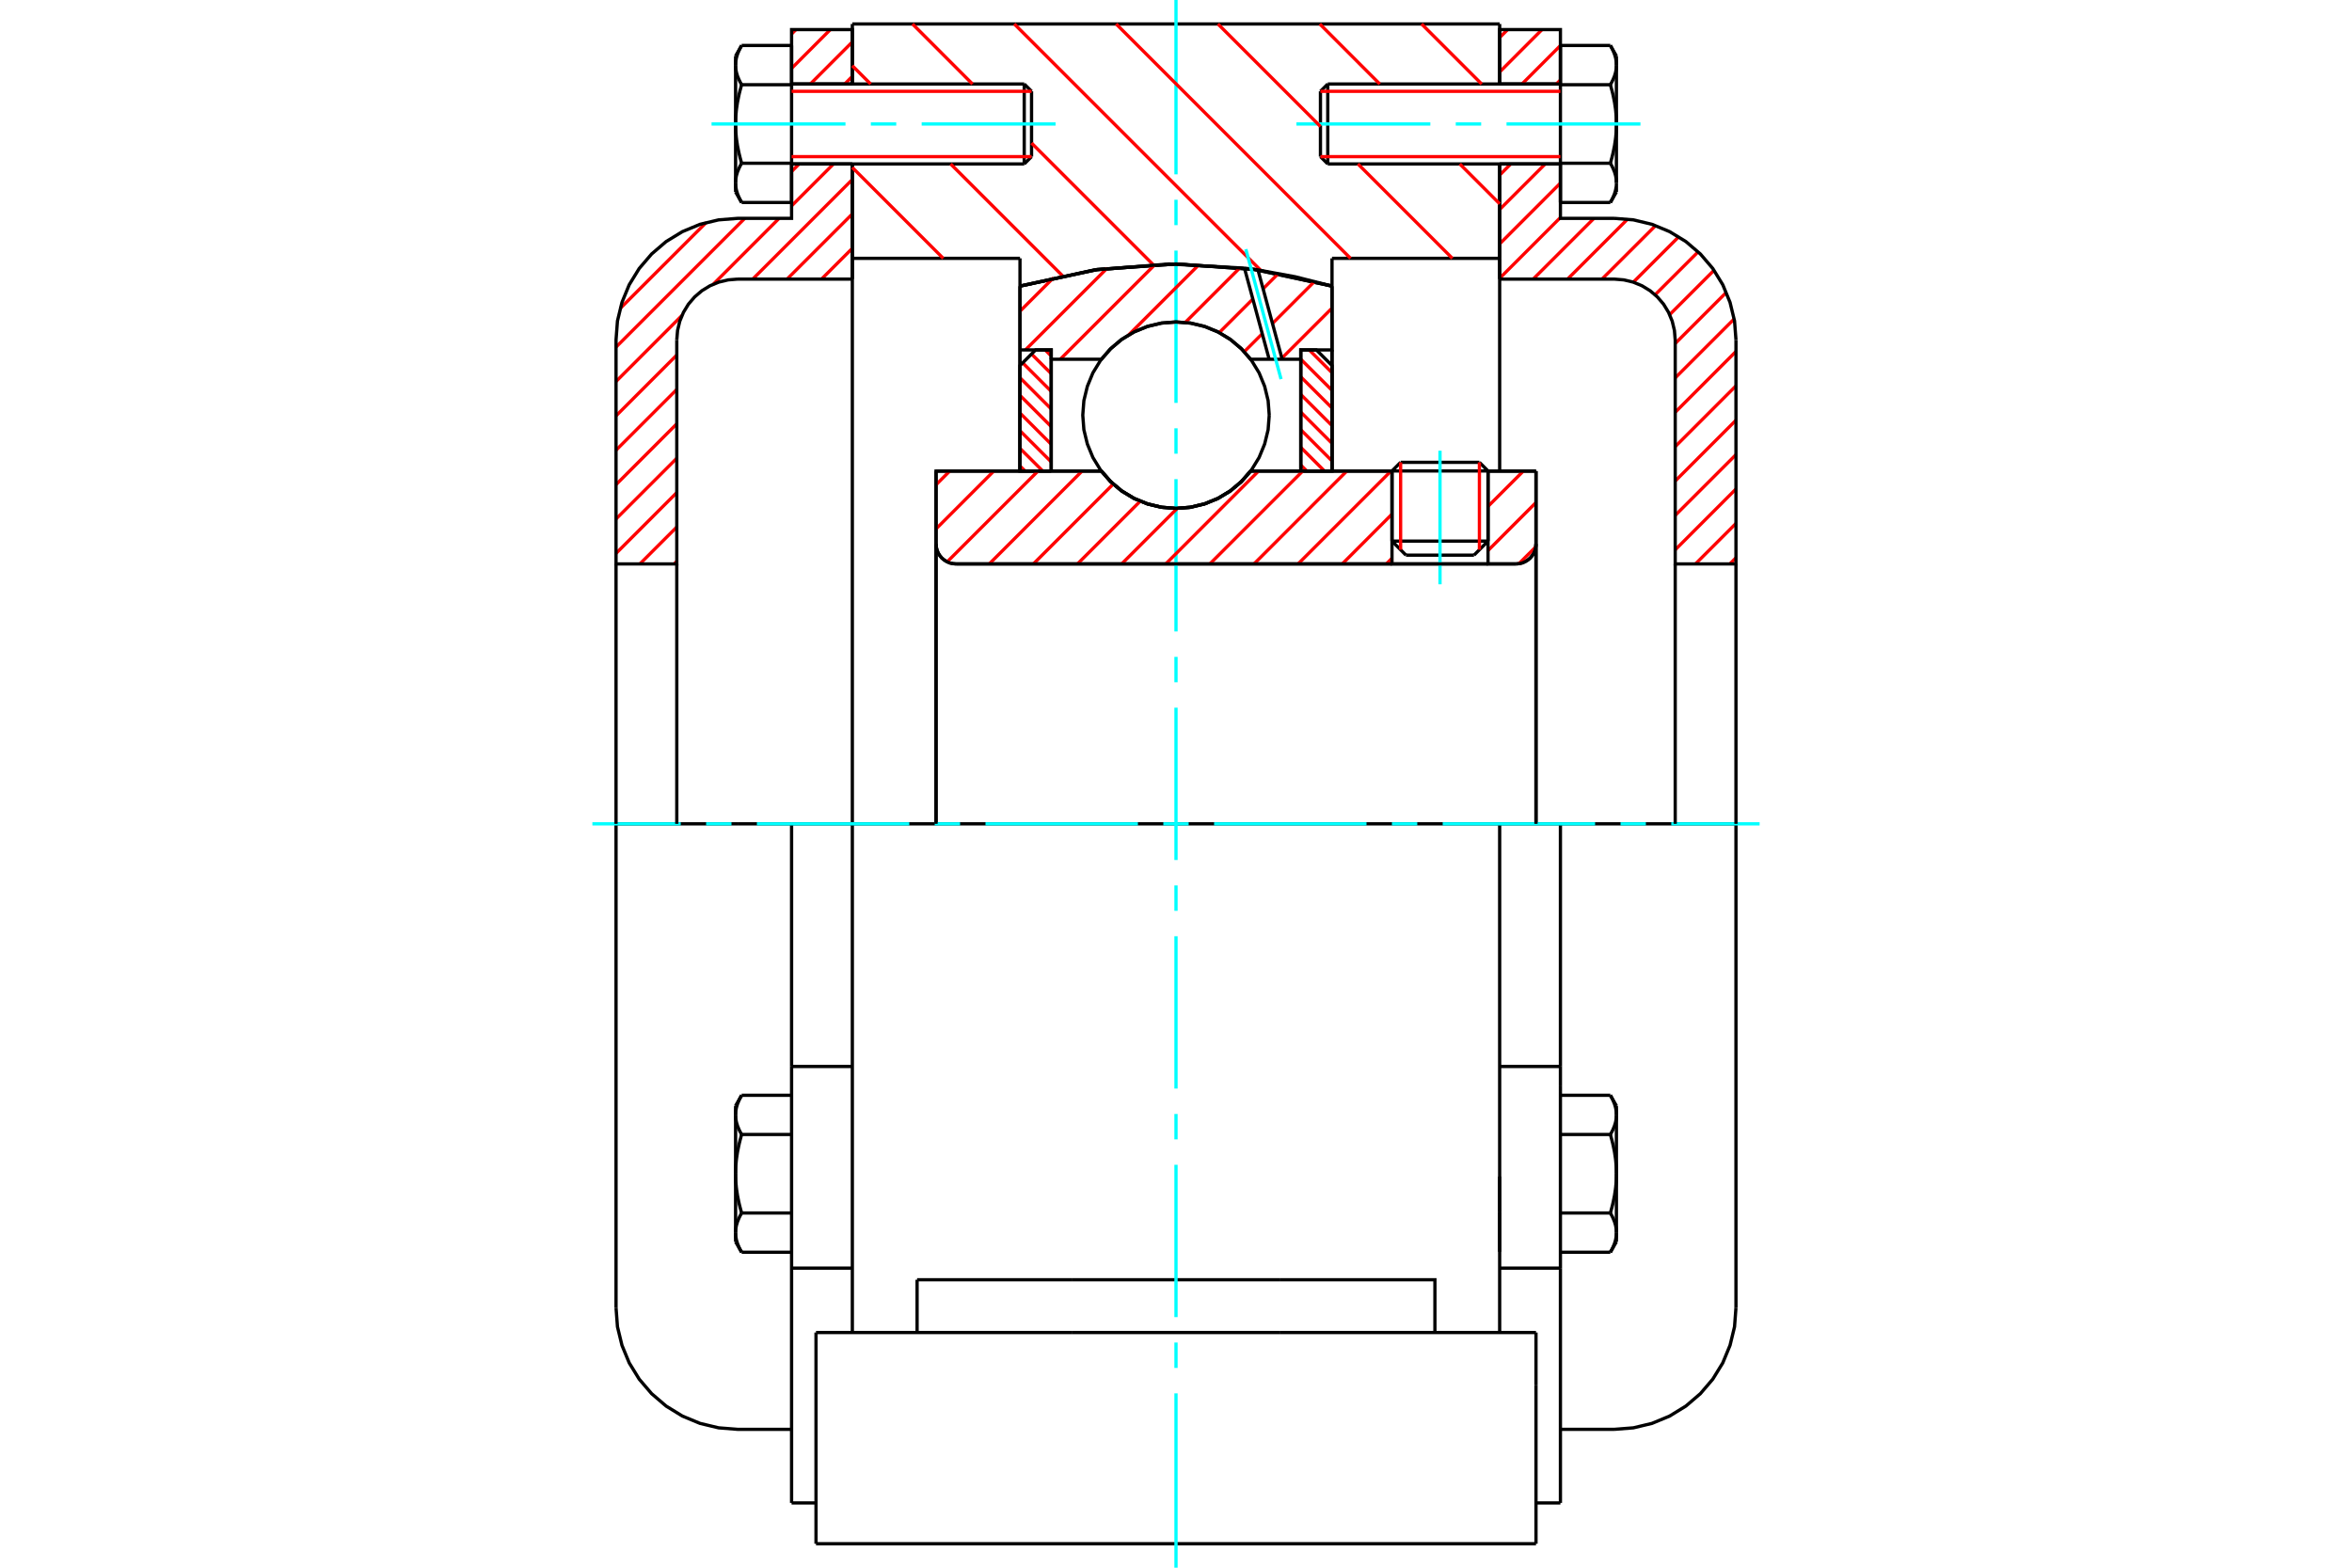 <?xml version="1.0" standalone="no"?>
<!DOCTYPE svg PUBLIC "-//W3C//DTD SVG 1.1//EN"
	"http://www.w3.org/Graphics/SVG/1.1/DTD/svg11.dtd">
<svg xmlns="http://www.w3.org/2000/svg" height="100%" width="100%" viewBox="0 0 36000 24000">
	<rect x="-1800" y="-1200" width="39600" height="26400" style="fill:#FFF"/>
	<g style="fill:none; fill-rule:evenodd" transform="matrix(1 0 0 1 0 0)">
		<g style="fill:none; stroke:#000; stroke-width:50; shape-rendering:geometricPrecision">
			<line x1="22776" y1="7210" x2="21306" y2="7210"/>
			<line x1="21438" y1="7078" x2="22644" y2="7078"/>
			<line x1="21306" y1="8284" x2="22776" y2="8284"/>
			<line x1="22561" y1="8499" x2="21520" y2="8499"/>
			<polyline points="23204,8633 23252,8629 23299,8618 23343,8599 23384,8574 23421,8543 23452,8506 23477,8466 23495,8421 23506,8374 23510,8327"/>
			<line x1="23510" y1="7212" x2="23510" y2="8327"/>
			<line x1="22776" y1="7212" x2="23510" y2="7212"/>
			<line x1="19142" y1="7212" x2="21306" y2="7212"/>
			<polyline points="16858,7212 17004,7378 17173,7519 17362,7632 17566,7715 17780,7766 18000,7783 18220,7766 18434,7715 18638,7632 18827,7519 18996,7378 19142,7212"/>
			<line x1="14327" y1="7212" x2="16858" y2="7212"/>
			<line x1="14327" y1="8327" x2="14327" y2="7212"/>
			<polyline points="14327,8327 14330,8374 14342,8421 14360,8466 14385,8506 14416,8543 14453,8574 14494,8599 14538,8618 14585,8629 14633,8633"/>
			<line x1="23204" y1="8633" x2="14633" y2="8633"/>
			<line x1="23510" y1="8327" x2="23510" y2="12612"/>
			<line x1="14327" y1="8327" x2="14327" y2="12612"/>
			<line x1="21438" y1="7078" x2="21306" y2="7210"/>
			<line x1="22776" y1="7210" x2="22644" y2="7078"/>
			<line x1="22561" y1="8499" x2="22776" y2="8284"/>
			<line x1="21306" y1="8284" x2="21520" y2="8499"/>
			<line x1="21306" y1="7210" x2="21306" y2="8284"/>
			<line x1="22776" y1="8284" x2="22776" y2="7210"/>
			<line x1="22954" y1="12612" x2="13046" y2="12612"/>
			<line x1="22954" y1="3955" x2="20388" y2="3955"/>
			<line x1="22954" y1="2510" x2="22954" y2="3955"/>
			<line x1="22954" y1="367" x2="22954" y2="1286"/>
			<line x1="13046" y1="367" x2="22954" y2="367"/>
			<line x1="13046" y1="1286" x2="13046" y2="367"/>
			<line x1="13046" y1="3955" x2="13046" y2="2510"/>
			<line x1="15612" y1="3955" x2="13046" y2="3955"/>
			<line x1="15612" y1="4380" x2="15612" y2="3955"/>
			<polyline points="20388,4380 19206,4126 18000,4041 16794,4126 15612,4380"/>
			<line x1="20388" y1="3955" x2="20388" y2="4380"/>
			<line x1="15612" y1="7212" x2="15612" y2="4380"/>
			<line x1="13046" y1="12612" x2="13046" y2="3955"/>
			<line x1="20388" y1="4380" x2="20388" y2="7212"/>
			<polyline points="13046,20400 13046,18556 13046,12612"/>
			<line x1="12490" y1="23633" x2="23510" y2="23633"/>
			<line x1="14037" y1="20400" x2="14037" y2="19592"/>
			<line x1="16415" y1="19592" x2="14037" y2="19592"/>
			<line x1="16415" y1="20400" x2="19585" y2="20400"/>
			<line x1="19585" y1="19592" x2="16415" y2="19592"/>
			<polyline points="21963,20400 21963,19592 19585,19592"/>
			<line x1="22954" y1="20400" x2="22954" y2="18556"/>
			<line x1="19585" y1="20400" x2="23510" y2="20400"/>
			<line x1="22954" y1="18012" x2="22954" y2="19164"/>
			<line x1="22954" y1="3955" x2="22954" y2="7212"/>
			<line x1="23510" y1="21208" x2="23510" y2="20400"/>
			<line x1="23510" y1="23633" x2="23510" y2="21208"/>
			<polyline points="12490,23633 12490,21208 12490,20400"/>
			<line x1="22954" y1="18556" x2="22954" y2="12612"/>
			<line x1="12490" y1="20400" x2="16415" y2="20400"/>
			<line x1="12116" y1="16327" x2="13046" y2="16327"/>
			<polyline points="12116,16327 12116,16631 12116,16718 12116,19414 12116,23009"/>
			<polyline points="11259,18871 11259,18879 11259,18887 11259,18896 11260,18904 11260,18912 11261,18920 11262,18928 11263,18937 11265,18945 11266,18953 11268,18961 11269,18970 11271,18978 11273,18986 11275,18995 11278,19003 11280,19011 11283,19020 11285,19028 11288,19037 11291,19045 11295,19054 11298,19062 11302,19071 11305,19080 11309,19089 11313,19098 11317,19107 11322,19116 11326,19125 11331,19134 11336,19143 11341,19152 11346,19162 11352,19171"/>
			<line x1="11259" y1="19010" x2="11259" y2="18871"/>
			<polyline points="11259,17969 11259,17986 11259,18002 11259,18019 11260,18035 11260,18052 11261,18068 11262,18085 11263,18101 11265,18118 11266,18134 11268,18151 11269,18167 11271,18184 11273,18200 11275,18217 11278,18234 11280,18250 11283,18267 11285,18284 11288,18301 11291,18318 11295,18335 11298,18353 11302,18370 11305,18388 11309,18405 11313,18423 11317,18441 11322,18459 11326,18477 11331,18495 11336,18514 11341,18532 11346,18551 11352,18570"/>
			<line x1="11259" y1="18871" x2="11259" y2="17969"/>
			<polyline points="11352,18570 11346,18580 11341,18589 11336,18599 11331,18608 11326,18617 11322,18626 11317,18635 11313,18644 11309,18653 11305,18662 11302,18670 11298,18679 11295,18688 11291,18696 11288,18705 11285,18713 11283,18722 11280,18730 11278,18739 11275,18747 11273,18755 11271,18764 11269,18772 11268,18780 11266,18788 11265,18797 11263,18805 11262,18813 11261,18821 11260,18830 11260,18838 11259,18846 11259,18854 11259,18862 11259,18871"/>
			<polyline points="11259,17068 11259,17076 11259,17085 11259,17093 11260,17101 11260,17109 11261,17117 11262,17126 11263,17134 11265,17142 11266,17150 11268,17159 11269,17167 11271,17175 11273,17183 11275,17192 11278,17200 11280,17209 11283,17217 11285,17225 11288,17234 11291,17242 11295,17251 11298,17260 11302,17268 11305,17277 11309,17286 11313,17295 11317,17304 11322,17313 11326,17322 11331,17331 11336,17340 11341,17350 11346,17359 11352,17368"/>
			<line x1="11259" y1="17969" x2="11259" y2="17068"/>
			<polyline points="11352,17368 11346,17387 11341,17406 11336,17425 11331,17443 11326,17462 11322,17480 11317,17498 11313,17516 11309,17534 11305,17551 11302,17569 11298,17586 11295,17603 11291,17620 11288,17638 11285,17655 11283,17671 11280,17688 11278,17705 11275,17722 11273,17739 11271,17755 11269,17772 11268,17788 11266,17805 11265,17821 11263,17838 11262,17854 11261,17871 11260,17887 11260,17903 11259,17920 11259,17936 11259,17953 11259,17969"/>
			<line x1="11259" y1="17068" x2="11259" y2="16929"/>
			<polyline points="11352,16768 11346,16777 11341,16786 11336,16796 11331,16805 11326,16814 11322,16823 11317,16832 11313,16841 11309,16850 11305,16859 11302,16868 11298,16876 11295,16885 11291,16894 11288,16902 11285,16911 11283,16919 11280,16927 11278,16936 11275,16944 11273,16953 11271,16961 11269,16969 11268,16977 11266,16986 11265,16994 11263,17002 11262,17010 11261,17019 11260,17027 11260,17035 11259,17043 11259,17052 11259,17060 11259,17068"/>
			<line x1="12116" y1="17368" x2="11352" y2="17368"/>
			<line x1="12116" y1="16768" x2="11352" y2="16768"/>
			<line x1="12116" y1="18570" x2="11352" y2="18570"/>
			<line x1="12116" y1="19171" x2="11352" y2="19171"/>
			<line x1="11290" y1="12612" x2="9429" y2="12612"/>
			<line x1="12116" y1="12612" x2="11290" y2="12612"/>
			<line x1="13046" y1="12612" x2="12116" y2="12612"/>
			<line x1="9429" y1="12612" x2="9429" y2="20020"/>
			<line x1="12116" y1="12612" x2="12116" y2="16327"/>
			<line x1="15789" y1="2398" x2="15789" y2="1398"/>
			<line x1="15677" y1="2510" x2="15677" y2="1286"/>
			<polyline points="11352,2499 11346,2508 11341,2518 11336,2527 11331,2536 11326,2546 11322,2555 11317,2564 11313,2573 11309,2581 11305,2590 11302,2599 11298,2608 11295,2616 11291,2625 11288,2633 11285,2642 11283,2650 11280,2659 11278,2667 11275,2676 11273,2684 11271,2692 11269,2700 11268,2709 11266,2717 11265,2725 11263,2733 11262,2742 11261,2750 11260,2758 11260,2766 11259,2775 11259,2783 11259,2791 11259,2799"/>
			<polyline points="11259,1898 11259,1914 11259,1931 11259,1947 11260,1964 11260,1980 11261,1997 11262,2013 11263,2030 11265,2046 11266,2063 11268,2079 11269,2096 11271,2112 11273,2129 11275,2146 11278,2162 11280,2179 11283,2196 11285,2213 11288,2230 11291,2247 11295,2264 11298,2281 11302,2299 11305,2316 11309,2334 11313,2352 11317,2369 11322,2387 11326,2406 11331,2424 11336,2442 11341,2461 11346,2480 11352,2499"/>
			<line x1="11259" y1="2799" x2="11259" y2="1898"/>
			<polyline points="11259,997 11259,1005 11259,1013 11259,1021 11260,1030 11260,1038 11261,1046 11262,1054 11263,1062 11265,1071 11266,1079 11268,1087 11269,1095 11271,1104 11273,1112 11275,1120 11278,1129 11280,1137 11283,1146 11285,1154 11288,1163 11291,1171 11295,1180 11298,1188 11302,1197 11305,1206 11309,1215 11313,1223 11317,1232 11322,1241 11326,1250 11331,1260 11336,1269 11341,1278 11346,1288 11352,1297"/>
			<line x1="11259" y1="1898" x2="11259" y2="997"/>
			<polyline points="11352,1297 11346,1316 11341,1335 11336,1354 11331,1372 11326,1390 11322,1408 11317,1426 11313,1444 11309,1462 11305,1480 11302,1497 11298,1515 11295,1532 11291,1549 11288,1566 11285,1583 11283,1600 11280,1617 11278,1634 11275,1650 11273,1667 11271,1684 11269,1700 11268,1717 11266,1733 11265,1750 11263,1766 11262,1783 11261,1799 11260,1816 11260,1832 11259,1848 11259,1865 11259,1881 11259,1898"/>
			<line x1="11259" y1="997" x2="11259" y2="857"/>
			<polyline points="11352,696 11346,706 11341,715 11336,724 11331,734 11326,743 11322,752 11317,761 11313,770 11309,779 11305,787 11302,796 11298,805 11295,814 11291,822 11288,831 11285,839 11283,848 11280,856 11278,864 11275,873 11273,881 11271,889 11269,898 11268,906 11266,914 11265,922 11263,931 11262,939 11261,947 11260,955 11260,964 11259,972 11259,980 11259,988 11259,997"/>
			<polyline points="11259,2799 11259,2808 11259,2816 11259,2824 11260,2832 11260,2841 11261,2849 11262,2857 11263,2865 11265,2873 11266,2882 11268,2890 11269,2898 11271,2906 11273,2915 11275,2923 11278,2931 11280,2940 11283,2948 11285,2957 11288,2965 11291,2974 11295,2982 11298,2991 11302,3000 11305,3008 11309,3017 11313,3026 11317,3035 11322,3044 11326,3053 11331,3062 11336,3072 11341,3081 11346,3090 11352,3100"/>
			<line x1="11259" y1="2939" x2="11259" y2="2799"/>
			<line x1="12116" y1="696" x2="11352" y2="696"/>
			<line x1="12116" y1="1297" x2="11352" y2="1297"/>
			<line x1="12116" y1="1297" x2="12116" y2="696"/>
			<line x1="12116" y1="2499" x2="11352" y2="2499"/>
			<line x1="12116" y1="2499" x2="12116" y2="1297"/>
			<line x1="12116" y1="3100" x2="11352" y2="3100"/>
			<line x1="12116" y1="3100" x2="12116" y2="2499"/>
			<line x1="12116" y1="19414" x2="13046" y2="19414"/>
			<line x1="12116" y1="23009" x2="12490" y2="23009"/>
			<line x1="11259" y1="19010" x2="11352" y2="19171"/>
			<line x1="11352" y1="16768" x2="11259" y2="16929"/>
			<polyline points="9429,20020 9451,20312 9520,20596 9631,20865 9784,21114 9974,21336 10196,21526 10445,21679 10715,21791 10999,21859 11290,21882 12116,21882"/>
			<line x1="15677" y1="2510" x2="15789" y2="2398"/>
			<line x1="15789" y1="1398" x2="15677" y2="1286"/>
			<line x1="12116" y1="2510" x2="15677" y2="2510"/>
			<line x1="15677" y1="1286" x2="12116" y2="1286"/>
			<line x1="11352" y1="696" x2="11259" y2="857"/>
			<line x1="11259" y1="2939" x2="11352" y2="3100"/>
			<line x1="22954" y1="16327" x2="23884" y2="16327"/>
			<line x1="23884" y1="16631" x2="23884" y2="16327"/>
			<line x1="23884" y1="16718" x2="23884" y2="16631"/>
			<line x1="23884" y1="19414" x2="23884" y2="16718"/>
			<polyline points="23884,16327 23884,12612 22954,12612"/>
			<line x1="23884" y1="23009" x2="23884" y2="19414"/>
			<polyline points="24741,17068 24741,17060 24741,17052 24741,17043 24740,17035 24740,17027 24739,17019 24738,17010 24737,17002 24735,16994 24734,16986 24732,16977 24731,16969 24729,16961 24727,16953 24725,16944 24722,16936 24720,16927 24717,16919 24715,16911 24712,16902 24709,16894 24705,16885 24702,16876 24698,16868 24695,16859 24691,16850 24687,16841 24683,16832 24678,16823 24674,16814 24669,16805 24664,16796 24659,16786 24654,16777 24648,16768"/>
			<line x1="24741" y1="16929" x2="24741" y2="17068"/>
			<polyline points="24741,17969 24741,17953 24741,17936 24741,17920 24740,17903 24740,17887 24739,17871 24738,17854 24737,17838 24735,17821 24734,17805 24732,17788 24731,17772 24729,17755 24727,17739 24725,17722 24722,17705 24720,17688 24717,17671 24715,17655 24712,17638 24709,17620 24705,17603 24702,17586 24698,17569 24695,17551 24691,17534 24687,17516 24683,17498 24678,17480 24674,17462 24669,17443 24664,17425 24659,17406 24654,17387 24648,17368"/>
			<line x1="24741" y1="17068" x2="24741" y2="17969"/>
			<polyline points="24648,17368 24654,17359 24659,17350 24664,17340 24669,17331 24674,17322 24678,17313 24683,17304 24687,17295 24691,17286 24695,17277 24698,17268 24702,17260 24705,17251 24709,17242 24712,17234 24715,17225 24717,17217 24720,17209 24722,17200 24725,17192 24727,17183 24729,17175 24731,17167 24732,17159 24734,17150 24735,17142 24737,17134 24738,17126 24739,17117 24740,17109 24740,17101 24741,17093 24741,17085 24741,17076 24741,17068"/>
			<polyline points="24741,18871 24741,18862 24741,18854 24741,18846 24740,18838 24740,18830 24739,18821 24738,18813 24737,18805 24735,18797 24734,18788 24732,18780 24731,18772 24729,18764 24727,18755 24725,18747 24722,18739 24720,18730 24717,18722 24715,18713 24712,18705 24709,18696 24705,18688 24702,18679 24698,18670 24695,18662 24691,18653 24687,18644 24683,18635 24678,18626 24674,18617 24669,18608 24664,18599 24659,18589 24654,18580 24648,18570"/>
			<line x1="24741" y1="17969" x2="24741" y2="18871"/>
			<polyline points="24648,18570 24654,18551 24659,18532 24664,18514 24669,18495 24674,18477 24678,18459 24683,18441 24687,18423 24691,18405 24695,18388 24698,18370 24702,18353 24705,18335 24709,18318 24712,18301 24715,18284 24717,18267 24720,18250 24722,18234 24725,18217 24727,18200 24729,18184 24731,18167 24732,18151 24734,18134 24735,18118 24737,18101 24738,18085 24739,18068 24740,18052 24740,18035 24741,18019 24741,18002 24741,17986 24741,17969"/>
			<line x1="24741" y1="18871" x2="24741" y2="19010"/>
			<polyline points="24648,19171 24654,19162 24659,19152 24664,19143 24669,19134 24674,19125 24678,19116 24683,19107 24687,19098 24691,19089 24695,19080 24698,19071 24702,19062 24705,19054 24709,19045 24712,19037 24715,19028 24717,19020 24720,19011 24722,19003 24725,18995 24727,18986 24729,18978 24731,18970 24732,18961 24734,18953 24735,18945 24737,18937 24738,18928 24739,18920 24740,18912 24740,18904 24741,18896 24741,18887 24741,18879 24741,18871"/>
			<line x1="23884" y1="19171" x2="24648" y2="19171"/>
			<line x1="23884" y1="18570" x2="24648" y2="18570"/>
			<line x1="23884" y1="17368" x2="24648" y2="17368"/>
			<line x1="23884" y1="16768" x2="24648" y2="16768"/>
			<polyline points="26571,12612 24710,12612 23884,12612"/>
			<line x1="26571" y1="20020" x2="26571" y2="12612"/>
			<line x1="20211" y1="1398" x2="20211" y2="2398"/>
			<line x1="20323" y1="1286" x2="20323" y2="2510"/>
			<polyline points="24741,997 24741,988 24741,980 24741,972 24740,964 24740,955 24739,947 24738,939 24737,931 24735,922 24734,914 24732,906 24731,898 24729,889 24727,881 24725,873 24722,864 24720,856 24717,848 24715,839 24712,831 24709,822 24705,814 24702,805 24698,796 24695,787 24691,779 24687,770 24683,761 24678,752 24674,743 24669,734 24664,724 24659,715 24654,706 24648,696"/>
			<line x1="24741" y1="857" x2="24741" y2="997"/>
			<polyline points="24648,3100 24654,3090 24659,3081 24664,3072 24669,3062 24674,3053 24678,3044 24683,3035 24687,3026 24691,3017 24695,3008 24698,3000 24702,2991 24705,2982 24709,2974 24712,2965 24715,2957 24717,2948 24720,2940 24722,2931 24725,2923 24727,2915 24729,2906 24731,2898 24732,2890 24734,2882 24735,2873 24737,2865 24738,2857 24739,2849 24740,2841 24740,2832 24741,2824 24741,2816 24741,2808 24741,2799 24741,2939"/>
			<polyline points="24741,1898 24741,1881 24741,1865 24741,1848 24740,1832 24740,1816 24739,1799 24738,1783 24737,1766 24735,1750 24734,1733 24732,1717 24731,1700 24729,1684 24727,1667 24725,1650 24722,1634 24720,1617 24717,1600 24715,1583 24712,1566 24709,1549 24705,1532 24702,1515 24698,1497 24695,1480 24691,1462 24687,1444 24683,1426 24678,1408 24674,1390 24669,1372 24664,1354 24659,1335 24654,1316 24648,1297"/>
			<line x1="24741" y1="997" x2="24741" y2="1898"/>
			<polyline points="24648,1297 24654,1288 24659,1278 24664,1269 24669,1260 24674,1250 24678,1241 24683,1232 24687,1223 24691,1215 24695,1206 24698,1197 24702,1188 24705,1180 24709,1171 24712,1163 24715,1154 24717,1146 24720,1137 24722,1129 24725,1120 24727,1112 24729,1104 24731,1095 24732,1087 24734,1079 24735,1071 24737,1062 24738,1054 24739,1046 24740,1038 24740,1030 24741,1021 24741,1013 24741,1005 24741,997"/>
			<polyline points="24741,2799 24741,2791 24741,2783 24741,2775 24740,2766 24740,2758 24739,2750 24738,2742 24737,2733 24735,2725 24734,2717 24732,2709 24731,2700 24729,2692 24727,2684 24725,2676 24722,2667 24720,2659 24717,2650 24715,2642 24712,2633 24709,2625 24705,2616 24702,2608 24698,2599 24695,2590 24691,2581 24687,2573 24683,2564 24678,2555 24674,2546 24669,2536 24664,2527 24659,2518 24654,2508 24648,2499"/>
			<line x1="24741" y1="1898" x2="24741" y2="2799"/>
			<polyline points="24648,2499 24654,2480 24659,2461 24664,2442 24669,2424 24674,2406 24678,2387 24683,2369 24687,2352 24691,2334 24695,2316 24698,2299 24702,2281 24705,2264 24709,2247 24712,2230 24715,2213 24717,2196 24720,2179 24722,2162 24725,2146 24727,2129 24729,2112 24731,2096 24732,2079 24734,2063 24735,2046 24737,2030 24738,2013 24739,1997 24740,1980 24740,1964 24741,1947 24741,1931 24741,1914 24741,1898"/>
			<line x1="23884" y1="1297" x2="24648" y2="1297"/>
			<polyline points="23884,1297 23884,2499 24648,2499"/>
			<line x1="23884" y1="696" x2="24648" y2="696"/>
			<line x1="23884" y1="696" x2="23884" y2="1297"/>
			<line x1="23884" y1="3100" x2="24648" y2="3100"/>
			<line x1="23884" y1="2499" x2="23884" y2="3100"/>
			<line x1="22954" y1="19414" x2="23884" y2="19414"/>
			<line x1="23510" y1="23009" x2="23884" y2="23009"/>
			<line x1="24741" y1="16929" x2="24648" y2="16768"/>
			<line x1="24648" y1="19171" x2="24741" y2="19010"/>
			<polyline points="24710,21882 25001,21859 25285,21791 25555,21679 25804,21526 26026,21336 26216,21114 26369,20865 26480,20596 26549,20312 26571,20020"/>
			<line x1="23884" y1="21882" x2="24710" y2="21882"/>
			<line x1="20323" y1="1286" x2="20211" y2="1398"/>
			<line x1="20211" y1="2398" x2="20323" y2="2510"/>
			<line x1="23884" y1="1286" x2="20323" y2="1286"/>
			<line x1="20323" y1="2510" x2="23884" y2="2510"/>
			<line x1="24741" y1="857" x2="24648" y2="696"/>
			<line x1="24648" y1="3100" x2="24741" y2="2939"/>
		</g>
		<g style="fill:none; stroke:#0FF; stroke-width:50; shape-rendering:geometricPrecision">
			<line x1="22041" y1="8945" x2="22041" y2="6900"/>
			<line x1="18000" y1="24000" x2="18000" y2="21331"/>
			<line x1="18000" y1="20942" x2="18000" y2="20553"/>
			<line x1="18000" y1="20164" x2="18000" y2="17832"/>
			<line x1="18000" y1="17443" x2="18000" y2="17054"/>
			<line x1="18000" y1="16665" x2="18000" y2="14333"/>
			<line x1="18000" y1="13944" x2="18000" y2="13555"/>
			<line x1="18000" y1="13166" x2="18000" y2="10834"/>
			<line x1="18000" y1="10445" x2="18000" y2="10056"/>
			<line x1="18000" y1="9667" x2="18000" y2="7335"/>
			<line x1="18000" y1="6946" x2="18000" y2="6557"/>
			<line x1="18000" y1="6168" x2="18000" y2="3836"/>
			<line x1="18000" y1="3447" x2="18000" y2="3058"/>
			<line x1="18000" y1="2669" x2="18000" y2="0"/>
			<line x1="9067" y1="12612" x2="10419" y2="12612"/>
			<line x1="10808" y1="12612" x2="11196" y2="12612"/>
			<line x1="11585" y1="12612" x2="13918" y2="12612"/>
			<line x1="14307" y1="12612" x2="14695" y2="12612"/>
			<line x1="15084" y1="12612" x2="17417" y2="12612"/>
			<line x1="17806" y1="12612" x2="18194" y2="12612"/>
			<line x1="18583" y1="12612" x2="20916" y2="12612"/>
			<line x1="21305" y1="12612" x2="21693" y2="12612"/>
			<line x1="22082" y1="12612" x2="24415" y2="12612"/>
			<line x1="24804" y1="12612" x2="25192" y2="12612"/>
			<line x1="25581" y1="12612" x2="26933" y2="12612"/>
			<line x1="10891" y1="1898" x2="12941" y2="1898"/>
			<line x1="13329" y1="1898" x2="13718" y2="1898"/>
			<line x1="14107" y1="1898" x2="16157" y2="1898"/>
			<line x1="19843" y1="1898" x2="21893" y2="1898"/>
			<line x1="22282" y1="1898" x2="22671" y2="1898"/>
			<line x1="23059" y1="1898" x2="25109" y2="1898"/>
		</g>
		<g style="fill:none; stroke:#F00; stroke-width:50; shape-rendering:geometricPrecision">
			<line x1="26571" y1="8539" x2="26478" y2="8633"/>
			<line x1="26571" y1="8013" x2="25951" y2="8633"/>
			<line x1="26571" y1="7486" x2="25641" y2="8417"/>
			<line x1="26571" y1="6960" x2="25641" y2="7890"/>
			<line x1="26571" y1="6433" x2="25641" y2="7364"/>
			<line x1="26571" y1="5907" x2="25641" y2="6837"/>
			<line x1="26571" y1="5380" x2="25641" y2="6311"/>
			<line x1="26543" y1="4883" x2="25641" y2="5785"/>
			<line x1="26422" y1="4477" x2="25641" y2="5258"/>
			<line x1="26235" y1="4138" x2="25556" y2="4817"/>
			<line x1="25992" y1="3855" x2="25333" y2="4513"/>
			<line x1="25695" y1="3625" x2="25000" y2="4320"/>
			<line x1="25340" y1="3454" x2="24520" y2="4273"/>
			<line x1="24912" y1="3355" x2="23993" y2="4273"/>
			<line x1="24397" y1="3343" x2="23467" y2="4273"/>
			<line x1="23884" y1="3330" x2="22954" y2="4260"/>
			<line x1="23884" y1="2803" x2="22954" y2="3734"/>
			<line x1="23651" y1="2510" x2="22954" y2="3207"/>
			<line x1="23124" y1="2510" x2="22954" y2="2681"/>
			<line x1="23884" y1="1224" x2="23822" y2="1286"/>
			<line x1="23884" y1="697" x2="23296" y2="1286"/>
			<line x1="23602" y1="453" x2="22954" y2="1102"/>
			<line x1="23076" y1="453" x2="22954" y2="575"/>
		</g>
		<g style="fill:none; stroke:#000; stroke-width:50; shape-rendering:geometricPrecision">
			<line x1="22954" y1="4273" x2="22954" y2="2510"/>
			<line x1="22954" y1="1286" x2="23884" y2="1286"/>
			<line x1="23884" y1="2510" x2="22954" y2="2510"/>
			<polyline points="22954,1286 22954,453 23884,453 23884,1286"/>
			<polyline points="23884,2510 23884,3343 24710,3343"/>
			<polyline points="26571,5204 26549,4913 26480,4629 26369,4359 26216,4110 26026,3888 25804,3698 25555,3546 25285,3434 25001,3366 24710,3343"/>
			<polyline points="26571,5204 26571,8633 25641,8633 25641,5204 25629,5059 25595,4917 25539,4782 25463,4657 25368,4546 25257,4451 25133,4375 24998,4319 24856,4285 24710,4273 22954,4273"/>
			<line x1="26571" y1="12612" x2="26571" y2="8633"/>
			<line x1="25641" y1="8633" x2="25641" y2="12612"/>
		</g>
		<g style="fill:none; stroke:#F00; stroke-width:50; shape-rendering:geometricPrecision">
			<line x1="10359" y1="8594" x2="10320" y2="8633"/>
			<line x1="10359" y1="8068" x2="9794" y2="8633"/>
			<line x1="10359" y1="7541" x2="9429" y2="8472"/>
			<line x1="10359" y1="7015" x2="9429" y2="7945"/>
			<line x1="13046" y1="3801" x2="12574" y2="4273"/>
			<line x1="10359" y1="6488" x2="9429" y2="7419"/>
			<line x1="13046" y1="3275" x2="12047" y2="4273"/>
			<line x1="10359" y1="5962" x2="9429" y2="6892"/>
			<line x1="13046" y1="2748" x2="11521" y2="4273"/>
			<line x1="10359" y1="5435" x2="9429" y2="6366"/>
			<line x1="12758" y1="2510" x2="12116" y2="3152"/>
			<line x1="11925" y1="3343" x2="10916" y2="4353"/>
			<line x1="10438" y1="4830" x2="9429" y2="5840"/>
			<line x1="12231" y1="2510" x2="12116" y2="2626"/>
			<line x1="11399" y1="3343" x2="9429" y2="5313"/>
			<line x1="13046" y1="1169" x2="12930" y2="1286"/>
			<line x1="10809" y1="3407" x2="9492" y2="4723"/>
			<line x1="13046" y1="642" x2="12403" y2="1286"/>
			<line x1="12709" y1="453" x2="12116" y2="1047"/>
			<line x1="12183" y1="453" x2="12116" y2="520"/>
		</g>
		<g style="fill:none; stroke:#000; stroke-width:50; shape-rendering:geometricPrecision">
			<line x1="13046" y1="4273" x2="13046" y2="2510"/>
			<line x1="13046" y1="1286" x2="12116" y2="1286"/>
			<line x1="12116" y1="2510" x2="13046" y2="2510"/>
			<polyline points="13046,1286 13046,453 12116,453 12116,1286"/>
			<polyline points="12116,2510 12116,3343 11290,3343 10999,3366 10715,3434 10445,3546 10196,3698 9974,3888 9784,4110 9631,4359 9520,4629 9451,4913 9429,5204 9429,8633 10359,8633 10359,5204"/>
			<polyline points="11290,4273 11144,4285 11002,4319 10867,4375 10743,4451 10632,4546 10537,4657 10461,4782 10405,4917 10371,5059 10359,5204"/>
			<line x1="11290" y1="4273" x2="13046" y2="4273"/>
			<line x1="9429" y1="12612" x2="9429" y2="8633"/>
			<line x1="10359" y1="8633" x2="10359" y2="12612"/>
		</g>
		<g style="fill:none; stroke:#F00; stroke-width:50; shape-rendering:geometricPrecision">
			<line x1="21759" y1="367" x2="22678" y2="1286"/>
			<line x1="20201" y1="367" x2="21119" y2="1286"/>
			<line x1="22344" y1="2510" x2="22954" y2="3120"/>
			<line x1="18642" y1="367" x2="20211" y2="1936"/>
			<line x1="20785" y1="2510" x2="22230" y2="3955"/>
			<line x1="17084" y1="367" x2="20671" y2="3955"/>
			<line x1="15525" y1="367" x2="19299" y2="4141"/>
			<line x1="13967" y1="367" x2="14885" y2="1286"/>
			<line x1="15789" y1="2190" x2="17649" y2="4050"/>
			<line x1="13046" y1="1006" x2="13326" y2="1286"/>
			<line x1="14551" y1="2510" x2="16263" y2="4222"/>
			<line x1="13046" y1="2564" x2="14437" y2="3955"/>
		</g>
		<g style="fill:none; stroke:#000; stroke-width:50; shape-rendering:geometricPrecision">
			<polyline points="20388,4380 19206,4126 18000,4041 16794,4126 15612,4380"/>
		</g>
		<g style="fill:none; stroke:#F00; stroke-width:50; shape-rendering:geometricPrecision">
			<line x1="22644" y1="7078" x2="22644" y2="8416"/>
			<line x1="21438" y1="8416" x2="21438" y2="7078"/>
			<line x1="15612" y1="7134" x2="15691" y2="7212"/>
			<line x1="15612" y1="6864" x2="15961" y2="7212"/>
			<line x1="15612" y1="6594" x2="16090" y2="7071"/>
			<line x1="15612" y1="6323" x2="16090" y2="6801"/>
			<line x1="15612" y1="6053" x2="16090" y2="6531"/>
			<line x1="15612" y1="5783" x2="16090" y2="6261"/>
			<line x1="15654" y1="5555" x2="16090" y2="5991"/>
			<line x1="15789" y1="5420" x2="16090" y2="5720"/>
			<line x1="15997" y1="5357" x2="16090" y2="5450"/>
		</g>
		<g style="fill:none; stroke:#000; stroke-width:50; shape-rendering:geometricPrecision">
			<polyline points="16090,7212 16090,5357 15851,5357 15612,5596 15612,7212 16090,7212"/>
		</g>
		<g style="fill:none; stroke:#F00; stroke-width:50; shape-rendering:geometricPrecision">
			<line x1="20039" y1="5357" x2="20388" y2="5706"/>
			<line x1="19910" y1="5499" x2="20388" y2="5976"/>
			<line x1="19910" y1="5769" x2="20388" y2="6246"/>
			<line x1="19910" y1="6039" x2="20388" y2="6516"/>
			<line x1="19910" y1="6309" x2="20388" y2="6787"/>
			<line x1="19910" y1="6579" x2="20388" y2="7057"/>
			<line x1="19910" y1="6849" x2="20273" y2="7212"/>
			<line x1="19910" y1="7119" x2="20003" y2="7212"/>
		</g>
		<g style="fill:none; stroke:#000; stroke-width:50; shape-rendering:geometricPrecision">
			<polyline points="19910,7212 19910,5357 20149,5357 20388,5596 20388,7212 19910,7212"/>
			<polyline points="19427,6356 19410,6133 19357,5915 19272,5708 19155,5517 19009,5347 18839,5201 18648,5084 18441,4999 18223,4946 18000,4929 17777,4946 17559,4999 17352,5084 17161,5201 16991,5347 16845,5517 16728,5708 16643,5915 16590,6133 16573,6356 16590,6579 16643,6797 16728,7004 16845,7195 16991,7365 17161,7511 17352,7628 17559,7713 17777,7766 18000,7783 18223,7766 18441,7713 18648,7628 18839,7511 19009,7365 19155,7195 19272,7004 19357,6797 19410,6579 19427,6356"/>
		</g>
		<g style="fill:none; stroke:#F00; stroke-width:50; shape-rendering:geometricPrecision">
			<line x1="20388" y1="4717" x2="19621" y2="5483"/>
			<line x1="20118" y1="4311" x2="19477" y2="4952"/>
			<line x1="19320" y1="5109" x2="19045" y2="5384"/>
			<line x1="19565" y1="4189" x2="19333" y2="4421"/>
			<line x1="19176" y1="4578" x2="18662" y2="5092"/>
			<line x1="18979" y1="4099" x2="18142" y2="4936"/>
			<line x1="18351" y1="4052" x2="17277" y2="5126"/>
			<line x1="17677" y1="4051" x2="16228" y2="5500"/>
			<line x1="16945" y1="4107" x2="15695" y2="5357"/>
			<line x1="16124" y1="4253" x2="15612" y2="4765"/>
		</g>
		<g style="fill:none; stroke:#000; stroke-width:50; shape-rendering:geometricPrecision">
			<polyline points="15612,7212 15612,5357 15612,4380"/>
			<polyline points="19048,4105 17894,4041 16742,4134 15612,4380"/>
			<polyline points="19255,4133 19151,4118 19048,4105"/>
			<polyline points="20388,4380 19825,4237 19255,4133"/>
			<polyline points="20388,4380 20388,5357 19910,5357 19910,5500 19910,7212"/>
			<polyline points="19910,5500 19625,5500 19426,5500 19142,5500 18996,5334 18827,5193 18638,5079 18434,4996 18220,4946 18000,4929 17780,4946 17566,4996 17362,5079 17173,5193 17004,5334 16858,5500 16090,5500 16090,7212"/>
			<polyline points="16090,5500 16090,5357 15612,5357"/>
			<line x1="20388" y1="5357" x2="20388" y2="7212"/>
		</g>
		<g style="fill:none; stroke:#0FF; stroke-width:50; shape-rendering:geometricPrecision">
			<line x1="19608" y1="5804" x2="19069" y2="3815"/>
		</g>
		<g style="fill:none; stroke:#000; stroke-width:50; shape-rendering:geometricPrecision">
			<line x1="19426" y1="5500" x2="19048" y2="4105"/>
			<line x1="19625" y1="5500" x2="19255" y2="4133"/>
		</g>
		<g style="fill:none; stroke:#F00; stroke-width:50; shape-rendering:geometricPrecision">
			<line x1="23507" y1="8372" x2="23249" y2="8629"/>
			<line x1="23510" y1="7693" x2="22776" y2="8428"/>
			<line x1="23316" y1="7212" x2="22776" y2="7752"/>
			<line x1="21306" y1="8546" x2="21220" y2="8633"/>
			<line x1="21306" y1="7871" x2="20545" y2="8633"/>
			<line x1="21290" y1="7212" x2="19869" y2="8633"/>
			<line x1="20614" y1="7212" x2="19194" y2="8633"/>
			<line x1="19939" y1="7212" x2="18518" y2="8633"/>
			<line x1="19263" y1="7212" x2="17843" y2="8633"/>
			<line x1="18018" y1="7783" x2="17168" y2="8633"/>
			<line x1="17452" y1="7673" x2="16492" y2="8633"/>
			<line x1="17039" y1="7411" x2="15817" y2="8633"/>
			<line x1="16562" y1="7212" x2="15142" y2="8633"/>
			<line x1="15887" y1="7212" x2="14498" y2="8601"/>
			<line x1="15211" y1="7212" x2="14327" y2="8097"/>
			<line x1="14536" y1="7212" x2="14327" y2="7422"/>
		</g>
		<g style="fill:none; stroke:#000; stroke-width:50; shape-rendering:geometricPrecision">
			<line x1="23510" y1="12612" x2="23510" y2="7212"/>
			<polyline points="23204,8633 23252,8629 23299,8618 23343,8599 23384,8574 23421,8543 23452,8506 23477,8466 23495,8421 23506,8374 23510,8327"/>
			<polyline points="23204,8633 22776,8633 22776,7212"/>
			<polyline points="22776,8633 21306,8633 21306,7212"/>
			<line x1="21306" y1="8633" x2="14633" y2="8633"/>
			<polyline points="14327,8327 14330,8374 14342,8421 14360,8466 14385,8506 14416,8543 14453,8574 14494,8599 14538,8618 14585,8629 14633,8633"/>
			<polyline points="14327,8327 14327,7212 14804,7212 16858,7212 17004,7378 17173,7519 17362,7632 17566,7715 17780,7766 18000,7783 18220,7766 18434,7715 18638,7632 18827,7519 18996,7378 19142,7212 21306,7212"/>
			<line x1="22776" y1="7212" x2="23510" y2="7212"/>
			<line x1="14327" y1="12612" x2="14327" y2="8327"/>
		</g>
		<g style="fill:none; stroke:#F00; stroke-width:50; shape-rendering:geometricPrecision">
			<line x1="23884" y1="1398" x2="20211" y2="1398"/>
			<line x1="20211" y1="2398" x2="23884" y2="2398"/>
		</g>
		<g style="fill:none; stroke:#F00; stroke-width:50; shape-rendering:geometricPrecision">
			<line x1="12116" y1="1398" x2="15789" y2="1398"/>
			<line x1="15789" y1="2398" x2="12116" y2="2398"/>
		</g>
	</g>
</svg>
